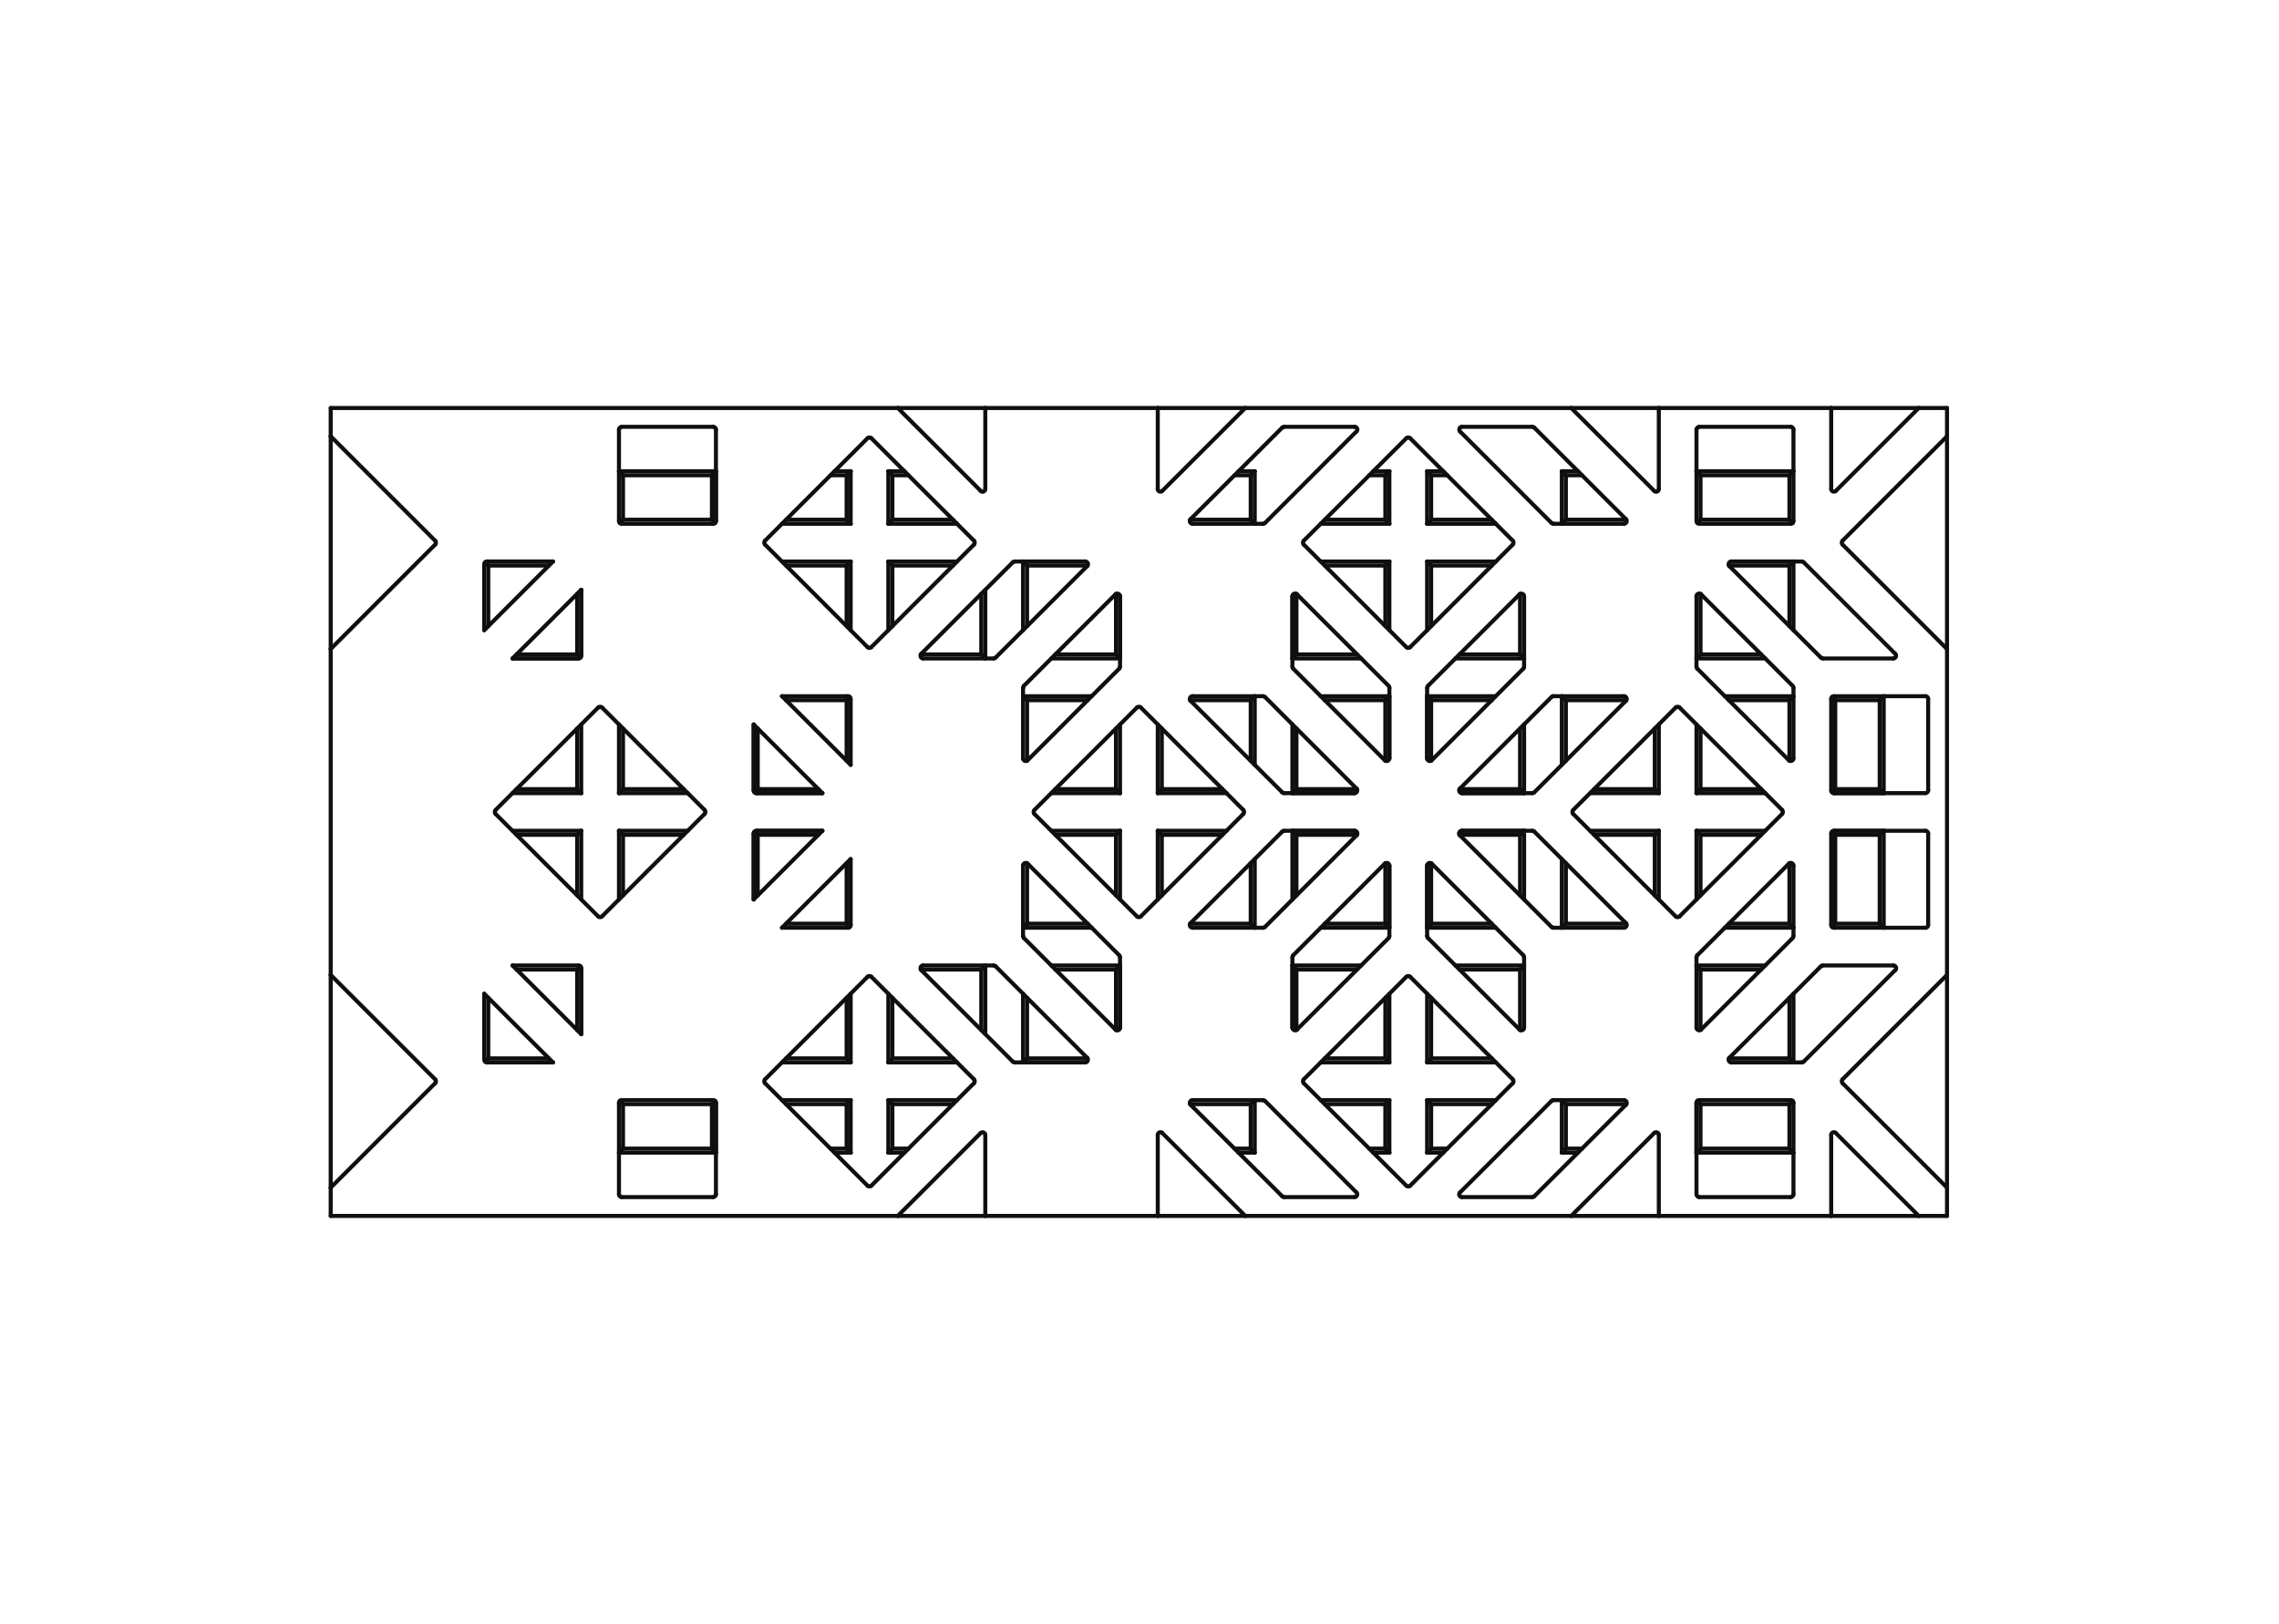 <?xml version="1.0" encoding="UTF-8"?>
<svg xmlns="http://www.w3.org/2000/svg" version="1.1" viewBox="0 0 282 201">
  <defs>
    <style>
      .cls-1 {
        fill: none;
        stroke: #0f0f0f;
        stroke-linecap: round;
        stroke-linejoin: round;
        stroke-width: .5px;
      }
    </style>
  </defs>
  <g>
    <g id="Layer_1">
      <g>
        <path class="cls-1" d="M213.99,70.07c-.21-.21-.06-.57.24-.57"></path>
        <line class="cls-1" x1="130.59" y1="120" x2="138.09" y2="120"></line>
        <line class="cls-1" x1="188.59" y1="118.47" x2="188.59" y2="127.2"></line>
        <line class="cls-1" x1="225.32" y1="81.4" x2="213.99" y2="70.07"></line>
        <line class="cls-1" x1="40.92" y1="50.5" x2="40.92" y2="54"></line>
        <line class="cls-1" x1="104.76" y1="106.83" x2="104.76" y2="114.33"></line>
        <line class="cls-1" x1="217.92" y1="81" x2="210.42" y2="81"></line>
        <line class="cls-1" x1="84.59" y1="97.67" x2="77.09" y2="97.67"></line>
        <line class="cls-1" x1="40.92" y1="147" x2="40.92" y2="150.5"></line>
        <line class="cls-1" x1="71.42" y1="90.17" x2="71.42" y2="97.67"></line>
        <line class="cls-1" x1="213.42" y1="86.17" x2="221.92" y2="86.17"></line>
        <line class="cls-1" x1="143.82" y1="140.24" x2="154.09" y2="150.5"></line>
        <line class="cls-1" x1="168.42" y1="81.5" x2="159.92" y2="81.5"></line>
        <line class="cls-1" x1="68.42" y1="131.5" x2="60.24" y2="131.5"></line>
        <line class="cls-1" x1="227.16" y1="140.24" x2="237.42" y2="150.5"></line>
        <line class="cls-1" x1="63.42" y1="102.83" x2="71.92" y2="102.83"></line>
        <line class="cls-1" x1="214.21" y1="69.5" x2="221.92" y2="69.5"></line>
        <path class="cls-1" d="M227.99,67.4c-.13-.13-.13-.34,0-.47"></path>
        <line class="cls-1" x1="159.92" y1="111.33" x2="159.92" y2="102.83"></line>
        <line class="cls-1" x1="201.19" y1="136.74" x2="189.85" y2="148.07"></line>
        <line class="cls-1" x1="214.23" y1="69.5" x2="222.95" y2="69.5"></line>
        <line class="cls-1" x1="71.92" y1="73" x2="71.92" y2="81.18"></line>
        <line class="cls-1" x1="159.92" y1="127.21" x2="159.92" y2="119.5"></line>
        <path class="cls-1" d="M238.59,114.5c0,.18-.15.33-.33.33"></path>
        <line class="cls-1" x1="171.92" y1="123" x2="171.92" y2="131.5"></line>
        <line class="cls-1" x1="153.26" y1="58.33" x2="155.26" y2="58.33"></line>
        <path class="cls-1" d="M225.32,119.6c.06-.06.15-.1.24-.1"></path>
        <line class="cls-1" x1="185.09" y1="131.5" x2="176.59" y2="131.5"></line>
        <line class="cls-1" x1="180.88" y1="102.83" x2="188.59" y2="102.83"></line>
        <line class="cls-1" x1="180.89" y1="102.83" x2="189.62" y2="102.83"></line>
        <line class="cls-1" x1="96.76" y1="136.17" x2="105.26" y2="136.17"></line>
        <line class="cls-1" x1="195.26" y1="142.67" x2="193.26" y2="142.67"></line>
        <path class="cls-1" d="M158.89,148.17c-.09,0-.17-.04-.24-.1"></path>
        <line class="cls-1" x1="188.59" y1="89.67" x2="188.59" y2="98.17"></line>
        <line class="cls-1" x1="93.57" y1="102.83" x2="101.76" y2="102.83"></line>
        <path class="cls-1" d="M125.56,131.5c-.09,0-.17-.04-.24-.1"></path>
        <line class="cls-1" x1="176.59" y1="78" x2="176.59" y2="69.5"></line>
        <line class="cls-1" x1="101.76" y1="98.17" x2="93.57" y2="98.17"></line>
        <line class="cls-1" x1="88.26" y1="64.83" x2="76.92" y2="64.83"></line>
        <line class="cls-1" x1="193.26" y1="94.67" x2="193.26" y2="86.17"></line>
        <line class="cls-1" x1="205.26" y1="89.67" x2="205.26" y2="98.17"></line>
        <line class="cls-1" x1="76.92" y1="136.17" x2="88.26" y2="136.17"></line>
        <line class="cls-1" x1="196.76" y1="102.83" x2="205.26" y2="102.83"></line>
        <line class="cls-1" x1="109.92" y1="78" x2="109.92" y2="69.5"></line>
        <line class="cls-1" x1="105.26" y1="86.5" x2="105.26" y2="94.67"></line>
        <line class="cls-1" x1="134.3" y1="131.5" x2="126.59" y2="131.5"></line>
        <line class="cls-1" x1="135.09" y1="114.83" x2="126.59" y2="114.83"></line>
        <line class="cls-1" x1="210.42" y1="97.67" x2="210.42" y2="90.17"></line>
        <line class="cls-1" x1="210.42" y1="142.17" x2="210.42" y2="136.67"></line>
        <line class="cls-1" x1="158.89" y1="52.83" x2="167.62" y2="52.83"></line>
        <line class="cls-1" x1="138.59" y1="89.67" x2="138.59" y2="98.17"></line>
        <path class="cls-1" d="M167.62,52.83c.3,0,.45.36.24.57"></path>
        <path class="cls-1" d="M160.02,82.76c-.06-.06-.1-.15-.1-.24"></path>
        <line class="cls-1" x1="151.76" y1="98.17" x2="143.26" y2="98.17"></line>
        <line class="cls-1" x1="76.59" y1="64.5" x2="76.59" y2="53.17"></line>
        <line class="cls-1" x1="169.92" y1="58.33" x2="171.92" y2="58.33"></line>
        <path class="cls-1" d="M156.28,86.17c.09,0,.17.04.24.1"></path>
        <line class="cls-1" x1="130.09" y1="102.83" x2="138.59" y2="102.83"></line>
        <line class="cls-1" x1="177.09" y1="64.33" x2="177.09" y2="58.83"></line>
        <line class="cls-1" x1="130.09" y1="119.5" x2="138.59" y2="119.5"></line>
        <line class="cls-1" x1="71.92" y1="73" x2="71.92" y2="81.17"></line>
        <line class="cls-1" x1="121.92" y1="73" x2="121.92" y2="81.5"></line>
        <line class="cls-1" x1="118.42" y1="131.5" x2="109.92" y2="131.5"></line>
        <line class="cls-1" x1="88.59" y1="53.17" x2="88.59" y2="64.5"></line>
        <line class="cls-1" x1="103.26" y1="58.33" x2="105.26" y2="58.33"></line>
        <line class="cls-1" x1="96.76" y1="69.5" x2="105.26" y2="69.5"></line>
        <path class="cls-1" d="M107.35,120.9c.13-.13.34-.13.47,0"></path>
        <line class="cls-1" x1="93.26" y1="97.85" x2="93.26" y2="89.67"></line>
        <line class="cls-1" x1="93.26" y1="111.33" x2="93.26" y2="103.15"></line>
        <path class="cls-1" d="M126.69,116.1c-.06-.06-.1-.15-.1-.24"></path>
        <line class="cls-1" x1="105.26" y1="123" x2="105.26" y2="131.5"></line>
        <line class="cls-1" x1="176.59" y1="93.88" x2="176.59" y2="86.17"></line>
        <path class="cls-1" d="M180.89,148.17c-.3,0-.45-.36-.24-.57"></path>
        <line class="cls-1" x1="226.91" y1="102.83" x2="233.09" y2="102.83"></line>
        <line class="cls-1" x1="185.09" y1="114.83" x2="176.59" y2="114.83"></line>
        <line class="cls-1" x1="221.59" y1="148.17" x2="210.26" y2="148.17"></line>
        <line class="cls-1" x1="85.09" y1="98.17" x2="76.59" y2="98.17"></line>
        <line class="cls-1" x1="76.59" y1="111.33" x2="76.59" y2="102.83"></line>
        <line class="cls-1" x1="238.59" y1="103.17" x2="238.59" y2="114.5"></line>
        <line class="cls-1" x1="226.59" y1="114.5" x2="226.59" y2="103.17"></line>
        <line class="cls-1" x1="188.59" y1="73.8" x2="188.59" y2="82.53"></line>
        <line class="cls-1" x1="158.66" y1="148.07" x2="147.32" y2="136.74"></line>
        <line class="cls-1" x1="218.42" y1="81.5" x2="209.92" y2="81.5"></line>
        <path class="cls-1" d="M188.02,73.57c.21-.21.57-.06.57.24"></path>
        <line class="cls-1" x1="71.92" y1="89.67" x2="71.92" y2="98.17"></line>
        <line class="cls-1" x1="178.59" y1="142.67" x2="176.59" y2="142.67"></line>
        <path class="cls-1" d="M227.99,134.07c-.13-.13-.13-.34,0-.47"></path>
        <line class="cls-1" x1="163.42" y1="69.5" x2="171.92" y2="69.5"></line>
        <line class="cls-1" x1="71.92" y1="119.82" x2="71.92" y2="128"></line>
        <line class="cls-1" x1="205.26" y1="140.47" x2="205.26" y2="150.5"></line>
        <line class="cls-1" x1="218.42" y1="98.17" x2="209.92" y2="98.17"></line>
        <path class="cls-1" d="M143.26,140.47c0-.3.36-.45.57-.24"></path>
        <line class="cls-1" x1="167.63" y1="98.17" x2="159.92" y2="98.17"></line>
        <line class="cls-1" x1="121.92" y1="140.47" x2="121.92" y2="150.5"></line>
        <line class="cls-1" x1="143.26" y1="111.33" x2="143.26" y2="102.83"></line>
        <line class="cls-1" x1="71.42" y1="73.5" x2="71.42" y2="81"></line>
        <line class="cls-1" x1="40.92" y1="80.33" x2="40.92" y2="120.67"></line>
        <line class="cls-1" x1="104.76" y1="123.5" x2="104.76" y2="131"></line>
        <line class="cls-1" x1="101.26" y1="97.67" x2="93.76" y2="97.67"></line>
        <line class="cls-1" x1="97.26" y1="70" x2="104.76" y2="70"></line>
        <line class="cls-1" x1="113.94" y1="120" x2="121.42" y2="120"></line>
        <line class="cls-1" x1="154.09" y1="50.5" x2="143.82" y2="60.76"></line>
        <line class="cls-1" x1="138.09" y1="73.51" x2="138.09" y2="81"></line>
        <line class="cls-1" x1="154.76" y1="106.83" x2="154.76" y2="114.33"></line>
        <line class="cls-1" x1="221.92" y1="123" x2="221.92" y2="131.5"></line>
        <line class="cls-1" x1="227.09" y1="114.33" x2="227.09" y2="103.33"></line>
        <path class="cls-1" d="M156.52,114.74c-.06.06-.15.1-.24.1"></path>
        <line class="cls-1" x1="111.92" y1="142.67" x2="109.92" y2="142.67"></line>
        <line class="cls-1" x1="138.59" y1="73.79" x2="138.59" y2="81.5"></line>
        <path class="cls-1" d="M189.85,98.07c-.06.06-.15.1-.24.1"></path>
        <line class="cls-1" x1="138.49" y1="82.76" x2="127.16" y2="94.1"></line>
        <line class="cls-1" x1="221.42" y1="114.33" x2="213.92" y2="114.33"></line>
        <line class="cls-1" x1="176.59" y1="115.86" x2="176.59" y2="107.14"></line>
        <line class="cls-1" x1="207.35" y1="113.43" x2="194.66" y2="100.74"></line>
        <path class="cls-1" d="M221.35,106.9c.21-.21.57-.06.57.24"></path>
        <line class="cls-1" x1="180.89" y1="52.83" x2="189.62" y2="52.83"></line>
        <line class="cls-1" x1="101.76" y1="102.83" x2="93.26" y2="111.33"></line>
        <line class="cls-1" x1="126.59" y1="78" x2="126.59" y2="69.5"></line>
        <line class="cls-1" x1="60.42" y1="131" x2="60.42" y2="123.5"></line>
        <path class="cls-1" d="M180.66,53.4c-.21-.21-.06-.57.24-.57"></path>
        <line class="cls-1" x1="96.76" y1="114.83" x2="105.26" y2="106.33"></line>
        <line class="cls-1" x1="210.02" y1="118.24" x2="221.35" y2="106.9"></line>
        <path class="cls-1" d="M210.02,82.76c-.06-.06-.1-.15-.1-.24"></path>
        <line class="cls-1" x1="107.82" y1="120.9" x2="120.52" y2="133.6"></line>
        <line class="cls-1" x1="94.66" y1="133.6" x2="107.35" y2="120.9"></line>
        <line class="cls-1" x1="188.09" y1="120" x2="188.09" y2="127.49"></line>
        <line class="cls-1" x1="221.59" y1="64.83" x2="210.26" y2="64.83"></line>
        <line class="cls-1" x1="87.19" y1="100.74" x2="74.49" y2="113.43"></line>
        <path class="cls-1" d="M210.49,127.43c-.21.21-.57.06-.57-.24"></path>
        <path class="cls-1" d="M174.49,146.76c-.13.13-.34.13-.47,0"></path>
        <line class="cls-1" x1="107.35" y1="146.76" x2="94.66" y2="134.07"></line>
        <line class="cls-1" x1="120.52" y1="134.07" x2="107.82" y2="146.76"></line>
        <line class="cls-1" x1="71.42" y1="120" x2="71.42" y2="127.5"></line>
        <path class="cls-1" d="M153.85,100.26c.13.13.13.34,0,.47"></path>
        <line class="cls-1" x1="221.83" y1="116.1" x2="210.49" y2="127.43"></line>
        <path class="cls-1" d="M134.52,130.93c.21.21.06.57-.24.57"></path>
        <path class="cls-1" d="M61.32,100.74c-.13-.13-.13-.34,0-.47"></path>
        <line class="cls-1" x1="123.19" y1="119.6" x2="134.52" y2="130.93"></line>
        <line class="cls-1" x1="161.32" y1="66.93" x2="174.02" y2="54.24"></line>
        <path class="cls-1" d="M221.92,64.5c0,.18-.15.33-.33.33"></path>
        <line class="cls-1" x1="88.59" y1="142.67" x2="76.59" y2="142.67"></line>
        <path class="cls-1" d="M194.66,100.74c-.13-.13-.13-.34,0-.47"></path>
        <line class="cls-1" x1="74.49" y1="87.57" x2="87.19" y2="100.26"></line>
        <path class="cls-1" d="M201.19,64.26c.21.21.06.57-.24.57"></path>
        <path class="cls-1" d="M107.35,54.24c.13-.13.34-.13.47,0"></path>
        <line class="cls-1" x1="114.23" y1="119.5" x2="122.95" y2="119.5"></line>
        <path class="cls-1" d="M113.99,120.07c-.21-.21-.06-.57.24-.57"></path>
        <line class="cls-1" x1="105.26" y1="131.5" x2="96.76" y2="131.5"></line>
        <path class="cls-1" d="M187.19,66.93c.13.13.13.34,0,.47"></path>
        <line class="cls-1" x1="189.85" y1="52.93" x2="201.19" y2="64.26"></line>
        <line class="cls-1" x1="125.32" y1="131.4" x2="113.99" y2="120.07"></line>
        <line class="cls-1" x1="138.59" y1="73.8" x2="138.59" y2="82.53"></line>
        <line class="cls-1" x1="127.16" y1="106.9" x2="138.49" y2="118.24"></line>
        <line class="cls-1" x1="61.32" y1="100.26" x2="74.02" y2="87.57"></line>
        <line class="cls-1" x1="176.59" y1="64.83" x2="176.59" y2="58.33"></line>
        <line class="cls-1" x1="193.26" y1="114.83" x2="193.26" y2="106.33"></line>
        <line class="cls-1" x1="40.92" y1="54" x2="40.92" y2="80.33"></line>
        <path class="cls-1" d="M177.16,94.1c-.21.21-.57.06-.57-.24"></path>
        <line class="cls-1" x1="226.59" y1="150.5" x2="237.42" y2="150.5"></line>
        <line class="cls-1" x1="240.92" y1="80.33" x2="240.92" y2="54"></line>
        <path class="cls-1" d="M126.59,107.14c0-.3.36-.45.57-.24"></path>
        <line class="cls-1" x1="111.09" y1="150.5" x2="121.92" y2="150.5"></line>
        <line class="cls-1" x1="40.92" y1="120.67" x2="40.92" y2="147"></line>
        <path class="cls-1" d="M126.59,85.14c0-.09.04-.17.1-.24"></path>
        <path class="cls-1" d="M138.59,82.53c0,.09-.04.17-.1.24"></path>
        <line class="cls-1" x1="205.26" y1="98.17" x2="196.76" y2="98.17"></line>
        <path class="cls-1" d="M174.02,54.24c.13-.13.34-.13.47,0"></path>
        <path class="cls-1" d="M161.32,67.4c-.13-.13-.13-.34,0-.47"></path>
        <path class="cls-1" d="M174.49,80.1c-.13.13-.34.13-.47,0"></path>
        <line class="cls-1" x1="104.76" y1="64.33" x2="105.26" y2="64.83"></line>
        <path class="cls-1" d="M94.66,67.4c-.13-.13-.13-.34,0-.47"></path>
        <path class="cls-1" d="M107.82,80.1c-.13.13-.34.13-.47,0"></path>
        <path class="cls-1" d="M120.52,66.93c.13.13.13.34,0,.47"></path>
        <line class="cls-1" x1="76.59" y1="58.33" x2="88.59" y2="58.33"></line>
        <path class="cls-1" d="M207.82,113.43c-.13.13-.34.13-.47,0"></path>
        <path class="cls-1" d="M220.52,100.26c.13.13.13.34,0,.47"></path>
        <path class="cls-1" d="M207.35,87.57c.13-.13.34-.13.47,0"></path>
        <path class="cls-1" d="M74.49,113.43c-.13.13-.34.13-.47,0"></path>
        <path class="cls-1" d="M87.19,100.26c.13.13.13.34,0,.47"></path>
        <path class="cls-1" d="M74.02,87.57c.13-.13.34-.13.47,0"></path>
        <line class="cls-1" x1="71.92" y1="102.83" x2="71.92" y2="111.33"></line>
        <path class="cls-1" d="M171.92,115.86c0,.09-.04.17-.1.24"></path>
        <line class="cls-1" x1="171.92" y1="107.14" x2="171.92" y2="115.86"></line>
        <path class="cls-1" d="M159.92,118.47c0-.09.04-.17.1-.24"></path>
        <line class="cls-1" x1="171.42" y1="106.85" x2="171.42" y2="114.33"></line>
        <path class="cls-1" d="M140.69,87.57c.13-.13.34-.13.47,0"></path>
        <path class="cls-1" d="M127.99,100.74c-.13-.13-.13-.34,0-.47"></path>
        <path class="cls-1" d="M141.16,113.43c-.13.13-.34.13-.47,0"></path>
        <line class="cls-1" x1="138.09" y1="120" x2="138.09" y2="127.49"></line>
        <path class="cls-1" d="M187.19,133.6c.13.13.13.34,0,.47"></path>
        <path class="cls-1" d="M174.02,120.9c.13-.13.34-.13.47,0"></path>
        <path class="cls-1" d="M161.32,134.07c-.13-.13-.13-.34,0-.47"></path>
        <line class="cls-1" x1="188.09" y1="103.33" x2="188.09" y2="110.83"></line>
        <path class="cls-1" d="M221.59,52.83c.18,0,.33.15.33.33"></path>
        <line class="cls-1" x1="210.26" y1="52.83" x2="221.59" y2="52.83"></line>
        <path class="cls-1" d="M209.92,53.17c0-.18.15-.33.33-.33"></path>
        <line class="cls-1" x1="221.42" y1="58.83" x2="221.42" y2="64.33"></line>
        <path class="cls-1" d="M221.83,84.9c.06.06.1.15.1.24"></path>
        <path class="cls-1" d="M209.92,118.47c0-.09.04-.17.1-.24"></path>
        <path class="cls-1" d="M221.92,115.86c0,.09-.04.17-.1.24"></path>
        <line class="cls-1" x1="191.99" y1="64.74" x2="180.66" y2="53.4"></line>
        <path class="cls-1" d="M192.23,64.83c-.09,0-.17-.04-.24-.1"></path>
        <path class="cls-1" d="M189.62,52.83c.09,0,.17.04.24.1"></path>
        <line class="cls-1" x1="121.42" y1="81" x2="113.94" y2="81"></line>
        <path class="cls-1" d="M188.59,82.53c0,.09-.04.17-.1.24"></path>
        <path class="cls-1" d="M176.59,85.14c0-.09.04-.17.1-.24"></path>
        <line class="cls-1" x1="176.59" y1="93.86" x2="176.59" y2="85.14"></line>
        <path class="cls-1" d="M176.69,116.1c-.06-.06-.1-.15-.1-.24"></path>
        <path class="cls-1" d="M188.49,118.24c.06.06.1.15.1.24"></path>
        <line class="cls-1" x1="189.62" y1="98.17" x2="180.89" y2="98.17"></line>
        <line class="cls-1" x1="193.76" y1="64.33" x2="193.76" y2="58.83"></line>
        <path class="cls-1" d="M191.99,86.26c.06-.06.15-.1.24-.1"></path>
        <line class="cls-1" x1="158.89" y1="102.83" x2="167.62" y2="102.83"></line>
        <path class="cls-1" d="M158.66,102.93c.06-.06.15-.1.24-.1"></path>
        <line class="cls-1" x1="171.92" y1="85.14" x2="171.92" y2="93.86"></line>
        <path class="cls-1" d="M171.83,84.9c.06.06.1.15.1.24"></path>
        <line class="cls-1" x1="159.92" y1="82.53" x2="159.92" y2="73.8"></line>
        <line class="cls-1" x1="154.76" y1="114.33" x2="147.27" y2="114.33"></line>
        <path class="cls-1" d="M156.52,64.74c-.06.06-.15.1-.24.1"></path>
        <line class="cls-1" x1="167.85" y1="53.4" x2="156.52" y2="64.74"></line>
        <line class="cls-1" x1="160.42" y1="97.67" x2="160.42" y2="90.17"></line>
        <path class="cls-1" d="M158.66,52.93c.06-.06.15-.1.24-.1"></path>
        <path class="cls-1" d="M158.89,98.17c-.09,0-.17-.04-.24-.1"></path>
        <line class="cls-1" x1="167.62" y1="98.17" x2="158.89" y2="98.17"></line>
        <line class="cls-1" x1="221.42" y1="64.33" x2="210.42" y2="64.33"></line>
        <path class="cls-1" d="M123.19,81.4c-.06.06-.15.1-.24.1"></path>
        <line class="cls-1" x1="125.56" y1="69.5" x2="134.29" y2="69.5"></line>
        <path class="cls-1" d="M125.32,69.6c.06-.06.15-.1.24-.1"></path>
        <line class="cls-1" x1="101.76" y1="98.17" x2="93.59" y2="98.17"></line>
        <line class="cls-1" x1="93.26" y1="97.83" x2="93.26" y2="89.67"></line>
        <line class="cls-1" x1="60.26" y1="69.5" x2="68.42" y2="69.5"></line>
        <line class="cls-1" x1="71.59" y1="81.5" x2="63.42" y2="81.5"></line>
        <line class="cls-1" x1="71.92" y1="119.83" x2="71.92" y2="128"></line>
        <line class="cls-1" x1="88.59" y1="136.5" x2="88.59" y2="147.83"></line>
        <path class="cls-1" d="M76.92,148.17c-.18,0-.33-.15-.33-.33"></path>
        <line class="cls-1" x1="88.26" y1="148.17" x2="76.92" y2="148.17"></line>
        <path class="cls-1" d="M88.59,147.83c0,.18-.15.33-.33.33"></path>
        <path class="cls-1" d="M88.26,52.83c.18,0,.33.15.33.33"></path>
        <line class="cls-1" x1="76.92" y1="52.83" x2="88.26" y2="52.83"></line>
        <path class="cls-1" d="M76.59,53.17c0-.18.15-.33.33-.33"></path>
        <line class="cls-1" x1="93.26" y1="111.33" x2="93.26" y2="103.17"></line>
        <line class="cls-1" x1="93.59" y1="102.83" x2="101.76" y2="102.83"></line>
        <path class="cls-1" d="M120.52,133.6c.13.13.13.34,0,.47"></path>
        <path class="cls-1" d="M94.66,134.07c-.13-.13-.13-.34,0-.47"></path>
        <path class="cls-1" d="M107.82,146.76c-.13.13-.34.13-.47,0"></path>
        <path class="cls-1" d="M122.95,119.5c.09,0,.17.04.24.1"></path>
        <line class="cls-1" x1="134.29" y1="131.5" x2="125.56" y2="131.5"></line>
        <line class="cls-1" x1="138.59" y1="118.47" x2="138.59" y2="127.2"></line>
        <path class="cls-1" d="M138.49,118.24c.06.06.1.15.1.24"></path>
        <path class="cls-1" d="M167.85,147.6c.21.21.06.57-.24.57"></path>
        <line class="cls-1" x1="156.52" y1="136.26" x2="167.85" y2="147.6"></line>
        <path class="cls-1" d="M156.28,136.17c.09,0,.17.04.24.1"></path>
        <line class="cls-1" x1="167.62" y1="148.17" x2="158.89" y2="148.17"></line>
        <path class="cls-1" d="M191.99,136.26c.06-.06.15-.1.24-.1"></path>
        <line class="cls-1" x1="180.66" y1="147.6" x2="191.99" y2="136.26"></line>
        <line class="cls-1" x1="189.62" y1="148.17" x2="180.89" y2="148.17"></line>
        <path class="cls-1" d="M189.85,148.07c-.06.06-.15.1-.24.1"></path>
        <path class="cls-1" d="M189.62,102.83c.09,0,.17.04.24.1"></path>
        <path class="cls-1" d="M192.23,114.83c-.09,0-.17-.04-.24-.1"></path>
        <line class="cls-1" x1="210.26" y1="136.17" x2="221.59" y2="136.17"></line>
        <path class="cls-1" d="M210.26,148.17c-.18,0-.33-.15-.33-.33"></path>
        <path class="cls-1" d="M221.92,147.83c0,.18-.15.33-.33.33"></path>
        <path class="cls-1" d="M234.29,119.5c.3,0,.45.36.24.57"></path>
        <line class="cls-1" x1="225.56" y1="119.5" x2="234.29" y2="119.5"></line>
        <line class="cls-1" x1="222.95" y1="131.5" x2="214.23" y2="131.5"></line>
        <path class="cls-1" d="M223.19,131.4c-.06.06-.15.1-.24.1"></path>
        <line class="cls-1" x1="234.52" y1="120.07" x2="223.19" y2="131.4"></line>
        <path class="cls-1" d="M238.26,102.83c.18,0,.33.15.33.33"></path>
        <line class="cls-1" x1="226.92" y1="102.83" x2="238.26" y2="102.83"></line>
        <path class="cls-1" d="M238.26,86.17c.18,0,.33.15.33.33"></path>
        <line class="cls-1" x1="226.59" y1="97.83" x2="226.59" y2="86.5"></line>
        <line class="cls-1" x1="238.26" y1="98.17" x2="226.92" y2="98.17"></line>
        <line class="cls-1" x1="238.59" y1="86.5" x2="238.59" y2="97.83"></line>
        <line class="cls-1" x1="223.19" y1="69.6" x2="234.52" y2="80.93"></line>
        <path class="cls-1" d="M222.95,69.5c.09,0,.17.04.24.1"></path>
        <path class="cls-1" d="M225.56,81.5c-.09,0-.17-.04-.24-.1"></path>
        <line class="cls-1" x1="60.24" y1="69.5" x2="68.42" y2="69.5"></line>
        <line class="cls-1" x1="240.92" y1="50.5" x2="237.42" y2="50.5"></line>
        <line class="cls-1" x1="240.92" y1="54" x2="240.92" y2="50.5"></line>
        <line class="cls-1" x1="227.99" y1="66.93" x2="240.92" y2="54"></line>
        <line class="cls-1" x1="192.23" y1="136.17" x2="200.95" y2="136.17"></line>
        <line class="cls-1" x1="240.92" y1="80.33" x2="227.99" y2="67.4"></line>
        <line class="cls-1" x1="240.92" y1="120.67" x2="240.92" y2="80.33"></line>
        <line class="cls-1" x1="227.99" y1="133.6" x2="240.92" y2="120.67"></line>
        <line class="cls-1" x1="240.92" y1="147" x2="227.99" y2="134.07"></line>
        <line class="cls-1" x1="240.92" y1="150.5" x2="240.92" y2="147"></line>
        <line class="cls-1" x1="237.42" y1="150.5" x2="240.92" y2="150.5"></line>
        <path class="cls-1" d="M226.59,140.47c0-.3.36-.45.57-.24"></path>
        <line class="cls-1" x1="226.59" y1="150.5" x2="226.59" y2="140.47"></line>
        <line class="cls-1" x1="205.26" y1="150.5" x2="226.59" y2="150.5"></line>
        <path class="cls-1" d="M204.69,140.24c.21-.21.57-.06.57.24"></path>
        <line class="cls-1" x1="194.42" y1="150.5" x2="204.69" y2="140.24"></line>
        <line class="cls-1" x1="154.09" y1="150.5" x2="194.42" y2="150.5"></line>
        <line class="cls-1" x1="126.59" y1="115.86" x2="126.59" y2="107.14"></line>
        <line class="cls-1" x1="143.26" y1="150.5" x2="143.26" y2="140.47"></line>
        <line class="cls-1" x1="121.92" y1="150.5" x2="143.26" y2="150.5"></line>
        <path class="cls-1" d="M121.35,140.24c.21-.21.57-.06.57.24"></path>
        <line class="cls-1" x1="111.09" y1="150.5" x2="121.35" y2="140.24"></line>
        <line class="cls-1" x1="40.92" y1="150.5" x2="111.09" y2="150.5"></line>
        <line class="cls-1" x1="53.85" y1="134.07" x2="40.92" y2="147"></line>
        <path class="cls-1" d="M53.85,133.6c.13.13.13.34,0,.47"></path>
        <line class="cls-1" x1="40.92" y1="120.67" x2="53.85" y2="133.6"></line>
        <line class="cls-1" x1="53.85" y1="67.4" x2="40.92" y2="80.33"></line>
        <path class="cls-1" d="M53.85,66.93c.13.13.13.34,0,.47"></path>
        <line class="cls-1" x1="40.92" y1="54" x2="53.85" y2="66.93"></line>
        <line class="cls-1" x1="111.09" y1="50.5" x2="40.92" y2="50.5"></line>
        <line class="cls-1" x1="121.35" y1="60.76" x2="111.09" y2="50.5"></line>
        <path class="cls-1" d="M121.92,60.53c0,.3-.36.45-.57.24"></path>
        <line class="cls-1" x1="121.92" y1="50.5" x2="121.92" y2="60.53"></line>
        <line class="cls-1" x1="143.26" y1="50.5" x2="121.92" y2="50.5"></line>
        <line class="cls-1" x1="143.26" y1="60.53" x2="143.26" y2="50.5"></line>
        <path class="cls-1" d="M143.82,60.76c-.21.21-.57.06-.57-.24"></path>
        <line class="cls-1" x1="194.42" y1="50.5" x2="154.09" y2="50.5"></line>
        <line class="cls-1" x1="204.69" y1="60.76" x2="194.42" y2="50.5"></line>
        <path class="cls-1" d="M205.26,60.53c0,.3-.36.45-.57.24"></path>
        <line class="cls-1" x1="205.26" y1="50.5" x2="205.26" y2="60.53"></line>
        <line class="cls-1" x1="226.59" y1="50.5" x2="205.26" y2="50.5"></line>
        <line class="cls-1" x1="226.59" y1="60.53" x2="226.59" y2="50.5"></line>
        <line class="cls-1" x1="147.56" y1="136.17" x2="156.28" y2="136.17"></line>
        <line class="cls-1" x1="143.26" y1="150.5" x2="154.09" y2="150.5"></line>
        <line class="cls-1" x1="194.42" y1="150.5" x2="205.26" y2="150.5"></line>
        <line class="cls-1" x1="188.49" y1="82.76" x2="177.16" y2="94.1"></line>
        <line class="cls-1" x1="138.59" y1="81.5" x2="130.09" y2="81.5"></line>
        <line class="cls-1" x1="126.69" y1="84.9" x2="138.02" y2="73.57"></line>
        <line class="cls-1" x1="138.02" y1="127.43" x2="126.69" y2="116.1"></line>
        <line class="cls-1" x1="94.66" y1="66.93" x2="107.35" y2="54.24"></line>
        <line class="cls-1" x1="161.32" y1="133.6" x2="174.02" y2="120.9"></line>
        <path class="cls-1" d="M138.59,127.2c0,.3-.36.45-.57.24"></path>
        <line class="cls-1" x1="158.66" y1="98.07" x2="147.32" y2="86.74"></line>
        <line class="cls-1" x1="193.76" y1="64.33" x2="193.26" y2="64.83"></line>
        <line class="cls-1" x1="221.92" y1="136.5" x2="221.92" y2="147.83"></line>
        <path class="cls-1" d="M221.59,136.17c.18,0,.33.15.33.33"></path>
        <path class="cls-1" d="M167.85,97.6c.21.21.06.57-.24.57"></path>
        <path class="cls-1" d="M209.92,136.5c0-.18.15-.33.33-.33"></path>
        <line class="cls-1" x1="177.09" y1="142.17" x2="176.59" y2="142.67"></line>
        <line class="cls-1" x1="209.92" y1="147.83" x2="209.92" y2="136.5"></line>
        <line class="cls-1" x1="174.02" y1="80.1" x2="161.32" y2="67.4"></line>
        <line class="cls-1" x1="174.02" y1="146.76" x2="161.32" y2="134.07"></line>
        <line class="cls-1" x1="156.52" y1="86.26" x2="167.85" y2="97.6"></line>
        <path class="cls-1" d="M147.32,136.74c-.21-.21-.06-.57.24-.57"></path>
        <path class="cls-1" d="M226.59,103.17c0-.18.15-.33.33-.33"></path>
        <line class="cls-1" x1="171.42" y1="142.17" x2="169.42" y2="142.17"></line>
        <path class="cls-1" d="M226.92,114.83c-.18,0-.33-.15-.33-.33"></path>
        <line class="cls-1" x1="180.09" y1="119.5" x2="188.59" y2="119.5"></line>
        <line class="cls-1" x1="113.99" y1="80.93" x2="125.32" y2="69.6"></line>
        <path class="cls-1" d="M226.59,86.5c0-.18.15-.33.33-.33"></path>
        <line class="cls-1" x1="74.02" y1="113.43" x2="61.32" y2="100.74"></line>
        <path class="cls-1" d="M226.92,98.17c-.18,0-.33-.15-.33-.33"></path>
        <line class="cls-1" x1="109.92" y1="136.17" x2="118.42" y2="136.17"></line>
        <line class="cls-1" x1="220.52" y1="100.74" x2="207.82" y2="113.43"></line>
        <line class="cls-1" x1="221.92" y1="53.17" x2="221.92" y2="64.5"></line>
        <path class="cls-1" d="M114.23,81.5c-.3,0-.45-.36-.24-.57"></path>
        <path class="cls-1" d="M200.95,136.17c.3,0,.45.36.24.57"></path>
        <line class="cls-1" x1="71.59" y1="81.5" x2="63.42" y2="81.5"></line>
        <line class="cls-1" x1="233.09" y1="114.83" x2="232.59" y2="114.33"></line>
        <line class="cls-1" x1="163.42" y1="86.17" x2="171.92" y2="86.17"></line>
        <line class="cls-1" x1="122.95" y1="81.5" x2="114.23" y2="81.5"></line>
        <path class="cls-1" d="M180.74,102.87s-.04.02-.06.04c-.05.04-.08.09-.1.14-.04.09-.03.19,0,.28"></path>
        <line class="cls-1" x1="159.92" y1="127.2" x2="159.92" y2="118.47"></line>
        <line class="cls-1" x1="71.83" y1="119.6" x2="71.42" y2="120"></line>
        <line class="cls-1" x1="221.42" y1="70" x2="221.92" y2="69.5"></line>
        <line class="cls-1" x1="127.09" y1="114.33" x2="126.59" y2="114.83"></line>
        <line class="cls-1" x1="221.92" y1="86.17" x2="221.42" y2="86.67"></line>
        <line class="cls-1" x1="221.35" y1="94.1" x2="210.02" y2="82.76"></line>
        <line class="cls-1" x1="176.69" y1="84.9" x2="188.02" y2="73.57"></line>
        <line class="cls-1" x1="209.92" y1="98.17" x2="210.42" y2="97.67"></line>
        <line class="cls-1" x1="93.76" y1="110.83" x2="93.76" y2="103.33"></line>
        <line class="cls-1" x1="134.52" y1="70.07" x2="123.19" y2="81.4"></line>
        <line class="cls-1" x1="210.42" y1="120" x2="209.92" y2="119.5"></line>
        <line class="cls-1" x1="221.92" y1="131.5" x2="221.42" y2="131"></line>
        <line class="cls-1" x1="76.69" y1="136.26" x2="77.09" y2="136.67"></line>
        <path class="cls-1" d="M201.19,114.26c.21.21.06.57-.24.57"></path>
        <line class="cls-1" x1="121.42" y1="73.5" x2="121.42" y2="81"></line>
        <line class="cls-1" x1="209.92" y1="102.83" x2="210.42" y2="103.33"></line>
        <line class="cls-1" x1="63.92" y1="103.33" x2="71.42" y2="103.33"></line>
        <line class="cls-1" x1="210.42" y1="81" x2="209.92" y2="81.5"></line>
        <line class="cls-1" x1="209.92" y1="58.33" x2="210.42" y2="58.83"></line>
        <line class="cls-1" x1="210.42" y1="64.33" x2="210.02" y2="64.74"></line>
        <line class="cls-1" x1="221.92" y1="58.33" x2="221.42" y2="58.83"></line>
        <line class="cls-1" x1="221.42" y1="64.33" x2="221.83" y2="64.74"></line>
        <line class="cls-1" x1="227.09" y1="103.33" x2="226.69" y2="102.93"></line>
        <line class="cls-1" x1="233.09" y1="102.83" x2="232.59" y2="103.33"></line>
        <line class="cls-1" x1="227.09" y1="86.67" x2="226.69" y2="86.26"></line>
        <line class="cls-1" x1="233.09" y1="86.17" x2="232.59" y2="86.67"></line>
        <line class="cls-1" x1="232.59" y1="97.67" x2="233.09" y2="98.17"></line>
        <line class="cls-1" x1="110.42" y1="58.83" x2="112.42" y2="58.83"></line>
        <line class="cls-1" x1="110.42" y1="58.83" x2="109.92" y2="58.33"></line>
        <line class="cls-1" x1="110.42" y1="64.33" x2="109.92" y2="64.83"></line>
        <line class="cls-1" x1="110.42" y1="136.67" x2="109.92" y2="136.17"></line>
        <line class="cls-1" x1="109.92" y1="142.67" x2="110.42" y2="142.17"></line>
        <line class="cls-1" x1="154.76" y1="142.17" x2="152.76" y2="142.17"></line>
        <line class="cls-1" x1="154.76" y1="142.17" x2="155.26" y2="142.67"></line>
        <line class="cls-1" x1="155.26" y1="136.17" x2="154.76" y2="136.67"></line>
        <line class="cls-1" x1="154.76" y1="64.33" x2="155.26" y2="64.83"></line>
        <line class="cls-1" x1="155.26" y1="58.33" x2="154.76" y2="58.83"></line>
        <line class="cls-1" x1="171.92" y1="142.67" x2="171.42" y2="142.17"></line>
        <line class="cls-1" x1="171.92" y1="136.17" x2="171.42" y2="136.67"></line>
        <line class="cls-1" x1="171.92" y1="64.83" x2="163.42" y2="64.83"></line>
        <line class="cls-1" x1="171.42" y1="64.33" x2="171.92" y2="64.83"></line>
        <line class="cls-1" x1="171.42" y1="58.83" x2="171.92" y2="58.33"></line>
        <line class="cls-1" x1="176.59" y1="136.17" x2="185.09" y2="136.17"></line>
        <line class="cls-1" x1="177.09" y1="136.67" x2="176.59" y2="136.17"></line>
        <line class="cls-1" x1="88.49" y1="136.26" x2="88.09" y2="136.67"></line>
        <line class="cls-1" x1="177.09" y1="58.83" x2="179.09" y2="58.83"></line>
        <line class="cls-1" x1="177.09" y1="58.83" x2="176.59" y2="58.33"></line>
        <line class="cls-1" x1="177.09" y1="64.33" x2="176.59" y2="64.83"></line>
        <line class="cls-1" x1="193.26" y1="136.17" x2="193.76" y2="136.67"></line>
        <line class="cls-1" x1="193.76" y1="142.17" x2="193.26" y2="142.67"></line>
        <line class="cls-1" x1="193.76" y1="58.83" x2="195.76" y2="58.83"></line>
        <line class="cls-1" x1="193.76" y1="58.83" x2="193.26" y2="58.33"></line>
        <line class="cls-1" x1="193.26" y1="64.83" x2="193.26" y2="58.33"></line>
        <line class="cls-1" x1="209.92" y1="102.83" x2="218.42" y2="102.83"></line>
        <line class="cls-1" x1="143.26" y1="102.83" x2="151.76" y2="102.83"></line>
        <line class="cls-1" x1="221.92" y1="131.5" x2="214.21" y2="131.5"></line>
        <line class="cls-1" x1="155.26" y1="86.17" x2="155.26" y2="94.67"></line>
        <line class="cls-1" x1="143.26" y1="98.17" x2="143.26" y2="89.67"></line>
        <line class="cls-1" x1="209.92" y1="119.5" x2="218.42" y2="119.5"></line>
        <line class="cls-1" x1="109.92" y1="142.67" x2="109.92" y2="136.17"></line>
        <line class="cls-1" x1="221.92" y1="142.67" x2="209.92" y2="142.67"></line>
        <line class="cls-1" x1="126.59" y1="69.5" x2="134.3" y2="69.5"></line>
        <line class="cls-1" x1="209.92" y1="142.67" x2="209.92" y2="136.5"></line>
        <line class="cls-1" x1="138.59" y1="98.17" x2="130.09" y2="98.17"></line>
        <line class="cls-1" x1="126.59" y1="86.17" x2="135.09" y2="86.17"></line>
        <line class="cls-1" x1="138.59" y1="102.83" x2="138.59" y2="111.33"></line>
        <line class="cls-1" x1="138.59" y1="119.5" x2="138.59" y2="127.21"></line>
        <line class="cls-1" x1="126.59" y1="131.5" x2="126.59" y2="123"></line>
        <line class="cls-1" x1="171.92" y1="58.33" x2="171.92" y2="64.83"></line>
        <line class="cls-1" x1="109.92" y1="64.83" x2="109.92" y2="58.33"></line>
        <line class="cls-1" x1="205.26" y1="102.83" x2="205.26" y2="111.33"></line>
        <line class="cls-1" x1="109.92" y1="69.5" x2="118.42" y2="69.5"></line>
        <line class="cls-1" x1="109.92" y1="58.33" x2="111.92" y2="58.33"></line>
        <line class="cls-1" x1="221.42" y1="114.33" x2="221.92" y2="114.83"></line>
        <line class="cls-1" x1="121.92" y1="119.5" x2="121.92" y2="128"></line>
        <line class="cls-1" x1="109.92" y1="131.5" x2="109.92" y2="123"></line>
        <line class="cls-1" x1="233.09" y1="86.17" x2="233.09" y2="98.17"></line>
        <line class="cls-1" x1="233.09" y1="98.17" x2="226.91" y2="98.17"></line>
        <line class="cls-1" x1="105.26" y1="58.33" x2="105.26" y2="64.83"></line>
        <line class="cls-1" x1="105.26" y1="64.83" x2="96.76" y2="64.83"></line>
        <line class="cls-1" x1="105.26" y1="69.5" x2="105.26" y2="78"></line>
        <line class="cls-1" x1="176.59" y1="58.33" x2="178.59" y2="58.33"></line>
        <line class="cls-1" x1="171.92" y1="136.17" x2="171.92" y2="142.67"></line>
        <line class="cls-1" x1="233.09" y1="102.83" x2="233.09" y2="114.83"></line>
        <line class="cls-1" x1="188.59" y1="81.5" x2="180.09" y2="81.5"></line>
        <line class="cls-1" x1="171.92" y1="142.67" x2="169.92" y2="142.67"></line>
        <line class="cls-1" x1="176.59" y1="69.5" x2="185.09" y2="69.5"></line>
        <line class="cls-1" x1="188.59" y1="98.17" x2="180.88" y2="98.17"></line>
        <line class="cls-1" x1="105.26" y1="136.17" x2="105.26" y2="142.67"></line>
        <line class="cls-1" x1="105.26" y1="142.67" x2="103.26" y2="142.67"></line>
        <line class="cls-1" x1="193.26" y1="58.33" x2="195.26" y2="58.33"></line>
        <line class="cls-1" x1="176.59" y1="86.17" x2="185.09" y2="86.17"></line>
        <line class="cls-1" x1="88.59" y1="58.33" x2="88.59" y2="64.52"></line>
        <line class="cls-1" x1="188.59" y1="102.83" x2="188.59" y2="111.33"></line>
        <line class="cls-1" x1="176.59" y1="114.83" x2="176.59" y2="107.12"></line>
        <line class="cls-1" x1="76.59" y1="98.17" x2="76.59" y2="89.67"></line>
        <line class="cls-1" x1="176.59" y1="131.5" x2="176.59" y2="123"></line>
        <line class="cls-1" x1="209.92" y1="58.33" x2="221.92" y2="58.33"></line>
        <line class="cls-1" x1="76.59" y1="102.83" x2="85.09" y2="102.83"></line>
        <line class="cls-1" x1="221.92" y1="69.5" x2="221.92" y2="78"></line>
        <line class="cls-1" x1="171.92" y1="131.5" x2="163.42" y2="131.5"></line>
        <line class="cls-1" x1="155.26" y1="58.33" x2="155.26" y2="64.83"></line>
        <line class="cls-1" x1="159.92" y1="119.5" x2="168.42" y2="119.5"></line>
        <line class="cls-1" x1="171.92" y1="114.83" x2="163.42" y2="114.83"></line>
        <line class="cls-1" x1="71.92" y1="98.17" x2="63.42" y2="98.17"></line>
        <line class="cls-1" x1="193.26" y1="142.67" x2="193.26" y2="136.17"></line>
        <line class="cls-1" x1="159.92" y1="102.83" x2="167.63" y2="102.83"></line>
        <line class="cls-1" x1="201.19" y1="86.74" x2="189.85" y2="98.07"></line>
        <line class="cls-1" x1="159.92" y1="81.5" x2="159.92" y2="73.79"></line>
        <line class="cls-1" x1="171.92" y1="69.5" x2="171.92" y2="78"></line>
        <line class="cls-1" x1="171.92" y1="86.17" x2="171.92" y2="93.88"></line>
        <line class="cls-1" x1="209.92" y1="98.17" x2="209.92" y2="89.67"></line>
        <line class="cls-1" x1="159.92" y1="98.17" x2="159.92" y2="89.67"></line>
        <line class="cls-1" x1="176.59" y1="142.67" x2="176.59" y2="136.17"></line>
        <line class="cls-1" x1="155.26" y1="136.17" x2="155.26" y2="142.67"></line>
        <line class="cls-1" x1="209.92" y1="64.5" x2="209.92" y2="53.17"></line>
        <line class="cls-1" x1="88.09" y1="142.17" x2="77.09" y2="142.17"></line>
        <line class="cls-1" x1="88.09" y1="58.83" x2="88.09" y2="64.33"></line>
        <line class="cls-1" x1="104.76" y1="142.17" x2="102.76" y2="142.17"></line>
        <line class="cls-1" x1="104.76" y1="70" x2="104.76" y2="77.5"></line>
        <line class="cls-1" x1="104.76" y1="58.83" x2="104.76" y2="64.33"></line>
        <line class="cls-1" x1="121.42" y1="120" x2="121.42" y2="127.5"></line>
        <line class="cls-1" x1="110.42" y1="70" x2="117.92" y2="70"></line>
        <line class="cls-1" x1="138.09" y1="103.33" x2="138.09" y2="110.83"></line>
        <line class="cls-1" x1="138.09" y1="97.67" x2="130.59" y2="97.67"></line>
        <line class="cls-1" x1="127.09" y1="70" x2="134.57" y2="70"></line>
        <line class="cls-1" x1="154.76" y1="86.67" x2="154.76" y2="94.17"></line>
        <line class="cls-1" x1="143.76" y1="103.33" x2="151.26" y2="103.33"></line>
        <line class="cls-1" x1="160.42" y1="81" x2="160.42" y2="73.51"></line>
        <line class="cls-1" x1="171.42" y1="131" x2="163.92" y2="131"></line>
        <path class="cls-1" d="M138.02,73.57c.21-.21.57-.06.57.24"></path>
        <line class="cls-1" x1="188.09" y1="97.67" x2="180.6" y2="97.67"></line>
        <line class="cls-1" x1="177.09" y1="70" x2="184.59" y2="70"></line>
        <line class="cls-1" x1="204.76" y1="103.33" x2="204.76" y2="110.83"></line>
        <line class="cls-1" x1="221.42" y1="142.17" x2="210.42" y2="142.17"></line>
        <line class="cls-1" x1="210.42" y1="120" x2="217.92" y2="120"></line>
        <line class="cls-1" x1="221.42" y1="70" x2="221.42" y2="77.5"></line>
        <line class="cls-1" x1="232.59" y1="114.33" x2="227.09" y2="114.33"></line>
        <line class="cls-1" x1="227.09" y1="86.67" x2="232.59" y2="86.67"></line>
        <line class="cls-1" x1="232.59" y1="86.67" x2="232.59" y2="97.67"></line>
        <line class="cls-1" x1="110.42" y1="136.67" x2="117.92" y2="136.67"></line>
        <line class="cls-1" x1="171.42" y1="64.33" x2="163.92" y2="64.33"></line>
        <line class="cls-1" x1="177.09" y1="136.67" x2="184.59" y2="136.67"></line>
        <line class="cls-1" x1="221.92" y1="114.83" x2="213.42" y2="114.83"></line>
        <line class="cls-1" x1="71.42" y1="81" x2="63.92" y2="81"></line>
        <line class="cls-1" x1="88.09" y1="136.67" x2="88.09" y2="142.17"></line>
        <line class="cls-1" x1="77.09" y1="64.33" x2="77.09" y2="58.83"></line>
        <line class="cls-1" x1="104.76" y1="114.33" x2="97.26" y2="114.33"></line>
        <line class="cls-1" x1="104.76" y1="86.67" x2="104.76" y2="94.17"></line>
        <line class="cls-1" x1="104.76" y1="64.33" x2="97.26" y2="64.33"></line>
        <line class="cls-1" x1="110.42" y1="131" x2="110.42" y2="123.5"></line>
        <line class="cls-1" x1="127.09" y1="131" x2="127.09" y2="123.5"></line>
        <line class="cls-1" x1="138.09" y1="81" x2="130.59" y2="81"></line>
        <line class="cls-1" x1="171.42" y1="70" x2="171.42" y2="77.5"></line>
        <line class="cls-1" x1="171.42" y1="114.33" x2="163.92" y2="114.33"></line>
        <line class="cls-1" x1="193.76" y1="114.33" x2="193.76" y2="106.83"></line>
        <line class="cls-1" x1="221.42" y1="136.67" x2="221.42" y2="142.17"></line>
        <line class="cls-1" x1="221.42" y1="131" x2="213.94" y2="131"></line>
        <path class="cls-1" d="M134.29,69.5c.3,0,.45.36.24.57"></path>
        <line class="cls-1" x1="210.42" y1="81" x2="210.42" y2="73.51"></line>
        <line class="cls-1" x1="210.42" y1="64.33" x2="210.42" y2="58.83"></line>
        <line class="cls-1" x1="227.09" y1="103.33" x2="232.59" y2="103.33"></line>
        <line class="cls-1" x1="227.09" y1="97.67" x2="227.09" y2="86.67"></line>
        <line class="cls-1" x1="154.76" y1="136.67" x2="154.76" y2="142.17"></line>
        <line class="cls-1" x1="154.76" y1="58.83" x2="154.76" y2="64.33"></line>
        <line class="cls-1" x1="193.76" y1="142.17" x2="193.76" y2="136.67"></line>
        <line class="cls-1" x1="71.42" y1="103.33" x2="71.42" y2="110.83"></line>
        <line class="cls-1" x1="77.09" y1="103.33" x2="84.59" y2="103.33"></line>
        <line class="cls-1" x1="77.09" y1="97.67" x2="77.09" y2="90.17"></line>
        <line class="cls-1" x1="127.09" y1="86.67" x2="134.59" y2="86.67"></line>
        <line class="cls-1" x1="171.42" y1="86.67" x2="171.42" y2="94.15"></line>
        <line class="cls-1" x1="188.09" y1="81" x2="180.59" y2="81"></line>
        <line class="cls-1" x1="221.42" y1="86.67" x2="221.42" y2="94.15"></line>
        <line class="cls-1" x1="110.42" y1="142.17" x2="110.42" y2="136.67"></line>
        <line class="cls-1" x1="177.09" y1="142.17" x2="177.09" y2="136.67"></line>
        <line class="cls-1" x1="155.26" y1="142.67" x2="153.26" y2="142.67"></line>
        <line class="cls-1" x1="71.42" y1="97.67" x2="63.92" y2="97.67"></line>
        <line class="cls-1" x1="77.09" y1="142.17" x2="77.09" y2="136.67"></line>
        <line class="cls-1" x1="77.09" y1="58.83" x2="88.09" y2="58.83"></line>
        <line class="cls-1" x1="93.76" y1="103.33" x2="101.26" y2="103.33"></line>
        <line class="cls-1" x1="177.09" y1="131" x2="177.09" y2="123.5"></line>
        <line class="cls-1" x1="204.76" y1="97.67" x2="197.26" y2="97.67"></line>
        <line class="cls-1" x1="210.42" y1="58.83" x2="221.42" y2="58.83"></line>
        <line class="cls-1" x1="232.59" y1="103.33" x2="232.59" y2="114.33"></line>
        <line class="cls-1" x1="104.76" y1="136.67" x2="104.76" y2="142.17"></line>
        <line class="cls-1" x1="127.09" y1="114.33" x2="127.09" y2="106.85"></line>
        <line class="cls-1" x1="189.85" y1="102.93" x2="201.19" y2="114.26"></line>
        <line class="cls-1" x1="120.52" y1="67.4" x2="107.82" y2="80.1"></line>
        <line class="cls-1" x1="232.59" y1="97.67" x2="227.09" y2="97.67"></line>
        <line class="cls-1" x1="171.42" y1="58.83" x2="171.42" y2="64.33"></line>
        <line class="cls-1" x1="93.76" y1="97.67" x2="93.76" y2="90.17"></line>
        <line class="cls-1" x1="160.42" y1="103.33" x2="167.91" y2="103.33"></line>
        <line class="cls-1" x1="193.76" y1="86.67" x2="201.24" y2="86.67"></line>
        <line class="cls-1" x1="210.42" y1="103.33" x2="217.92" y2="103.33"></line>
        <line class="cls-1" x1="171.42" y1="136.67" x2="171.42" y2="142.17"></line>
        <line class="cls-1" x1="60.42" y1="70" x2="67.92" y2="70"></line>
        <line class="cls-1" x1="88.09" y1="64.33" x2="77.09" y2="64.33"></line>
        <line class="cls-1" x1="143.76" y1="97.67" x2="143.76" y2="90.17"></line>
        <line class="cls-1" x1="177.09" y1="86.67" x2="184.59" y2="86.67"></line>
        <line class="cls-1" x1="154.76" y1="64.33" x2="147.27" y2="64.33"></line>
        <line class="cls-1" x1="160.42" y1="120" x2="167.92" y2="120"></line>
        <line class="cls-1" x1="104.76" y1="131" x2="97.26" y2="131"></line>
        <line class="cls-1" x1="177.09" y1="114.33" x2="177.09" y2="106.85"></line>
        <line class="cls-1" x1="110.42" y1="64.33" x2="110.42" y2="58.83"></line>
        <line class="cls-1" x1="193.76" y1="136.67" x2="201.24" y2="136.67"></line>
        <line class="cls-1" x1="77.09" y1="136.67" x2="88.09" y2="136.67"></line>
        <line class="cls-1" x1="210.42" y1="136.67" x2="221.42" y2="136.67"></line>
        <line class="cls-1" x1="127.99" y1="100.26" x2="140.69" y2="87.57"></line>
        <line class="cls-1" x1="76.69" y1="64.74" x2="77.09" y2="64.33"></line>
        <path class="cls-1" d="M147.56,114.83c-.3,0-.45-.36-.24-.57"></path>
        <path class="cls-1" d="M71.92,81.17c0,.18-.15.33-.33.33"></path>
        <line class="cls-1" x1="126.59" y1="93.86" x2="126.59" y2="85.14"></line>
        <path class="cls-1" d="M238.59,97.83c0,.18-.15.33-.33.33"></path>
        <line class="cls-1" x1="88.59" y1="136.48" x2="88.59" y2="142.67"></line>
        <line class="cls-1" x1="234.29" y1="81.5" x2="225.56" y2="81.5"></line>
        <path class="cls-1" d="M234.52,80.93c.21.21.06.57-.24.57"></path>
        <line class="cls-1" x1="171.92" y1="107.12" x2="171.92" y2="114.83"></line>
        <line class="cls-1" x1="93.35" y1="102.93" x2="93.76" y2="103.33"></line>
        <line class="cls-1" x1="177.16" y1="106.9" x2="188.49" y2="118.24"></line>
        <line class="cls-1" x1="130.59" y1="103.33" x2="138.09" y2="103.33"></line>
        <line class="cls-1" x1="147.27" y1="86.67" x2="154.76" y2="86.67"></line>
        <path class="cls-1" d="M127.16,94.1c-.21.21-.57.06-.57-.24"></path>
        <line class="cls-1" x1="68.42" y1="131.5" x2="60.26" y2="131.5"></line>
        <line class="cls-1" x1="160.42" y1="110.83" x2="160.42" y2="103.33"></line>
        <line class="cls-1" x1="207.82" y1="87.57" x2="220.52" y2="100.26"></line>
        <path class="cls-1" d="M180.66,103.4c-.21-.21-.06-.57.24-.57"></path>
        <line class="cls-1" x1="180.6" y1="103.33" x2="188.09" y2="103.33"></line>
        <path class="cls-1" d="M171.92,93.86c0,.3-.36.45-.57.24"></path>
        <path class="cls-1" d="M221.92,93.86c0,.3-.36.45-.57.24"></path>
        <line class="cls-1" x1="59.92" y1="131.17" x2="59.92" y2="123"></line>
        <line class="cls-1" x1="177.09" y1="94.15" x2="177.09" y2="86.67"></line>
        <line class="cls-1" x1="105.26" y1="94.67" x2="96.76" y2="86.17"></line>
        <path class="cls-1" d="M59.92,69.83c0-.18.15-.33.33-.33"></path>
        <line class="cls-1" x1="191.99" y1="114.74" x2="180.66" y2="103.4"></line>
        <line class="cls-1" x1="210.42" y1="127.49" x2="210.42" y2="120"></line>
        <path class="cls-1" d="M60.26,131.5c-.18,0-.33-.15-.33-.33"></path>
        <line class="cls-1" x1="93.35" y1="98.07" x2="93.76" y2="97.67"></line>
        <line class="cls-1" x1="210.42" y1="110.83" x2="210.42" y2="103.33"></line>
        <line class="cls-1" x1="77.09" y1="110.83" x2="77.09" y2="103.33"></line>
        <line class="cls-1" x1="105.16" y1="86.26" x2="104.76" y2="86.67"></line>
        <line class="cls-1" x1="187.19" y1="67.4" x2="174.49" y2="80.1"></line>
        <line class="cls-1" x1="140.69" y1="113.43" x2="127.99" y2="100.74"></line>
        <line class="cls-1" x1="160.49" y1="73.57" x2="171.83" y2="84.9"></line>
        <line class="cls-1" x1="93.26" y1="89.67" x2="101.76" y2="98.17"></line>
        <line class="cls-1" x1="63.42" y1="119.5" x2="71.59" y2="119.5"></line>
        <line class="cls-1" x1="102.76" y1="58.83" x2="104.76" y2="58.83"></line>
        <line class="cls-1" x1="226.69" y1="114.74" x2="227.09" y2="114.33"></line>
        <path class="cls-1" d="M160.49,127.43c-.21.21-.57.06-.57-.24"></path>
        <line class="cls-1" x1="127.09" y1="94.15" x2="127.09" y2="86.67"></line>
        <path class="cls-1" d="M71.59,119.5c.18,0,.33.15.33.33"></path>
        <line class="cls-1" x1="226.69" y1="98.07" x2="227.09" y2="97.67"></line>
        <line class="cls-1" x1="163.92" y1="70" x2="171.42" y2="70"></line>
        <line class="cls-1" x1="188.09" y1="90.17" x2="188.09" y2="97.67"></line>
        <line class="cls-1" x1="221.92" y1="85.14" x2="221.92" y2="93.86"></line>
        <path class="cls-1" d="M176.59,107.14c0-.3.36-.45.57-.24"></path>
        <path class="cls-1" d="M159.92,73.8c0-.3.36-.45.57-.24"></path>
        <path class="cls-1" d="M88.26,136.17c.18,0,.33.15.33.33"></path>
        <line class="cls-1" x1="68.42" y1="69.5" x2="59.92" y2="78"></line>
        <line class="cls-1" x1="213.92" y1="86.67" x2="221.42" y2="86.67"></line>
        <line class="cls-1" x1="201.24" y1="64.33" x2="193.76" y2="64.33"></line>
        <line class="cls-1" x1="118.42" y1="64.83" x2="109.92" y2="64.83"></line>
        <line class="cls-1" x1="200.95" y1="114.83" x2="192.23" y2="114.83"></line>
        <path class="cls-1" d="M76.59,136.5c0-.18.15-.33.33-.33"></path>
        <line class="cls-1" x1="97.26" y1="86.67" x2="104.76" y2="86.67"></line>
        <line class="cls-1" x1="112.42" y1="142.17" x2="110.42" y2="142.17"></line>
        <line class="cls-1" x1="117.92" y1="131" x2="110.42" y2="131"></line>
        <line class="cls-1" x1="151.26" y1="97.67" x2="143.76" y2="97.67"></line>
        <line class="cls-1" x1="107.82" y1="54.24" x2="120.52" y2="66.93"></line>
        <line class="cls-1" x1="63.42" y1="81.5" x2="71.92" y2="73"></line>
        <line class="cls-1" x1="213.99" y1="130.93" x2="225.32" y2="119.6"></line>
        <line class="cls-1" x1="143.76" y1="103.33" x2="143.26" y2="102.83"></line>
        <line class="cls-1" x1="155.26" y1="114.83" x2="154.76" y2="114.33"></line>
        <line class="cls-1" x1="187.19" y1="134.07" x2="174.49" y2="146.76"></line>
        <line class="cls-1" x1="156.28" y1="64.83" x2="147.56" y2="64.83"></line>
        <line class="cls-1" x1="143.76" y1="110.83" x2="143.76" y2="103.33"></line>
        <line class="cls-1" x1="171.35" y1="94.1" x2="160.02" y2="82.76"></line>
        <line class="cls-1" x1="152.76" y1="58.83" x2="154.76" y2="58.83"></line>
        <line class="cls-1" x1="171.42" y1="86.67" x2="171.92" y2="86.17"></line>
        <line class="cls-1" x1="159.92" y1="98.17" x2="160.42" y2="97.67"></line>
        <line class="cls-1" x1="155.26" y1="86.17" x2="154.76" y2="86.67"></line>
        <line class="cls-1" x1="143.26" y1="98.17" x2="143.76" y2="97.67"></line>
        <line class="cls-1" x1="138.09" y1="90.17" x2="138.09" y2="97.67"></line>
        <line class="cls-1" x1="156.28" y1="114.83" x2="147.56" y2="114.83"></line>
        <line class="cls-1" x1="180.66" y1="97.6" x2="191.99" y2="86.26"></line>
        <line class="cls-1" x1="153.85" y1="100.74" x2="141.16" y2="113.43"></line>
        <line class="cls-1" x1="107.35" y1="80.1" x2="94.66" y2="67.4"></line>
        <line class="cls-1" x1="138.59" y1="81.5" x2="138.09" y2="81"></line>
        <line class="cls-1" x1="127.09" y1="70" x2="126.59" y2="69.5"></line>
        <line class="cls-1" x1="134.59" y1="114.33" x2="127.09" y2="114.33"></line>
        <path class="cls-1" d="M76.92,64.83c-.18,0-.33-.15-.33-.33"></path>
        <line class="cls-1" x1="163.92" y1="86.67" x2="171.42" y2="86.67"></line>
        <line class="cls-1" x1="171.92" y1="69.5" x2="171.42" y2="70"></line>
        <line class="cls-1" x1="160.42" y1="127.49" x2="160.42" y2="120"></line>
        <line class="cls-1" x1="163.42" y1="136.17" x2="171.92" y2="136.17"></line>
        <line class="cls-1" x1="188.02" y1="127.43" x2="176.69" y2="116.1"></line>
        <line class="cls-1" x1="138.09" y1="97.67" x2="138.59" y2="98.17"></line>
        <line class="cls-1" x1="127.09" y1="86.67" x2="126.59" y2="86.17"></line>
        <line class="cls-1" x1="97.26" y1="136.67" x2="104.76" y2="136.67"></line>
        <line class="cls-1" x1="200.95" y1="64.83" x2="192.23" y2="64.83"></line>
        <line class="cls-1" x1="138.59" y1="102.83" x2="138.09" y2="103.33"></line>
        <line class="cls-1" x1="159.92" y1="81.5" x2="160.42" y2="81"></line>
        <line class="cls-1" x1="167.85" y1="103.4" x2="156.52" y2="114.74"></line>
        <line class="cls-1" x1="209.92" y1="111.33" x2="209.92" y2="102.83"></line>
        <line class="cls-1" x1="126.59" y1="131.5" x2="127.09" y2="131"></line>
        <line class="cls-1" x1="138.09" y1="120" x2="138.59" y2="119.5"></line>
        <line class="cls-1" x1="184.59" y1="64.33" x2="177.09" y2="64.33"></line>
        <line class="cls-1" x1="221.92" y1="107.14" x2="221.92" y2="115.86"></line>
        <line class="cls-1" x1="192.23" y1="86.17" x2="200.95" y2="86.17"></line>
        <line class="cls-1" x1="110.42" y1="70" x2="109.92" y2="69.5"></line>
        <line class="cls-1" x1="147.56" y1="86.17" x2="156.28" y2="86.17"></line>
        <line class="cls-1" x1="121.42" y1="81" x2="121.92" y2="81.5"></line>
        <line class="cls-1" x1="171.42" y1="123.5" x2="171.42" y2="131"></line>
        <path class="cls-1" d="M88.59,64.5c0,.18-.15.33-.33.33"></path>
        <line class="cls-1" x1="194.66" y1="100.26" x2="207.35" y2="87.57"></line>
        <line class="cls-1" x1="159.92" y1="102.83" x2="160.42" y2="103.33"></line>
        <line class="cls-1" x1="171.92" y1="114.83" x2="171.42" y2="114.33"></line>
        <line class="cls-1" x1="147.27" y1="136.67" x2="154.76" y2="136.67"></line>
        <line class="cls-1" x1="121.92" y1="119.5" x2="121.42" y2="120"></line>
        <line class="cls-1" x1="63.92" y1="120" x2="71.42" y2="120"></line>
        <line class="cls-1" x1="109.92" y1="131.5" x2="110.42" y2="131"></line>
        <line class="cls-1" x1="213.94" y1="70" x2="221.42" y2="70"></line>
        <line class="cls-1" x1="209.92" y1="127.2" x2="209.92" y2="118.47"></line>
        <line class="cls-1" x1="184.59" y1="131" x2="177.09" y2="131"></line>
        <line class="cls-1" x1="160.42" y1="120" x2="159.92" y2="119.5"></line>
        <line class="cls-1" x1="110.42" y1="77.5" x2="110.42" y2="70"></line>
        <line class="cls-1" x1="210.49" y1="73.57" x2="221.83" y2="84.9"></line>
        <path class="cls-1" d="M214.23,131.5c-.3,0-.45-.36-.24-.57"></path>
        <line class="cls-1" x1="171.92" y1="131.5" x2="171.42" y2="131"></line>
        <path class="cls-1" d="M104.92,86.17c.18,0,.33.15.33.33"></path>
        <path class="cls-1" d="M147.56,64.83c-.3,0-.45-.36-.24-.57"></path>
        <line class="cls-1" x1="184.59" y1="114.33" x2="177.09" y2="114.33"></line>
        <line class="cls-1" x1="176.59" y1="131.5" x2="177.09" y2="131"></line>
        <line class="cls-1" x1="105.26" y1="58.33" x2="104.76" y2="58.83"></line>
        <line class="cls-1" x1="217.92" y1="97.67" x2="210.42" y2="97.67"></line>
        <line class="cls-1" x1="105.26" y1="69.5" x2="104.76" y2="70"></line>
        <line class="cls-1" x1="104.76" y1="114.33" x2="105.16" y2="114.74"></line>
        <line class="cls-1" x1="221.42" y1="106.85" x2="221.42" y2="114.33"></line>
        <line class="cls-1" x1="209.92" y1="82.53" x2="209.92" y2="73.8"></line>
        <path class="cls-1" d="M200.95,86.17c.3,0,.45.36.24.57"></path>
        <line class="cls-1" x1="160.02" y1="118.24" x2="171.35" y2="106.9"></line>
        <path class="cls-1" d="M93.26,103.17c0-.18.15-.33.33-.33"></path>
        <line class="cls-1" x1="104.76" y1="131" x2="105.26" y2="131.5"></line>
        <line class="cls-1" x1="104.76" y1="142.17" x2="105.26" y2="142.67"></line>
        <line class="cls-1" x1="221.42" y1="123.5" x2="221.42" y2="131"></line>
        <line class="cls-1" x1="104.76" y1="136.67" x2="105.26" y2="136.17"></line>
        <line class="cls-1" x1="88.09" y1="64.33" x2="88.49" y2="64.74"></line>
        <line class="cls-1" x1="197.26" y1="103.33" x2="204.76" y2="103.33"></line>
        <line class="cls-1" x1="59.92" y1="123" x2="68.42" y2="131.5"></line>
        <line class="cls-1" x1="188.59" y1="119.5" x2="188.09" y2="120"></line>
        <line class="cls-1" x1="88.59" y1="58.33" x2="88.09" y2="58.83"></line>
        <line class="cls-1" x1="76.59" y1="58.33" x2="77.09" y2="58.83"></line>
        <line class="cls-1" x1="204.76" y1="90.17" x2="204.76" y2="97.67"></line>
        <line class="cls-1" x1="77.09" y1="97.67" x2="76.59" y2="98.17"></line>
        <line class="cls-1" x1="77.09" y1="103.33" x2="76.59" y2="102.83"></line>
        <line class="cls-1" x1="188.09" y1="73.51" x2="188.09" y2="81"></line>
        <path class="cls-1" d="M210.26,64.83c-.18,0-.33-.15-.33-.33"></path>
        <line class="cls-1" x1="177.09" y1="77.5" x2="177.09" y2="70"></line>
        <line class="cls-1" x1="88.59" y1="142.67" x2="88.09" y2="142.17"></line>
        <line class="cls-1" x1="77.09" y1="142.17" x2="76.59" y2="142.67"></line>
        <line class="cls-1" x1="180.59" y1="120" x2="188.09" y2="120"></line>
        <line class="cls-1" x1="71.42" y1="81" x2="71.83" y2="81.4"></line>
        <line class="cls-1" x1="60.42" y1="70" x2="60.02" y2="69.6"></line>
        <line class="cls-1" x1="127.09" y1="77.5" x2="127.09" y2="70"></line>
        <line class="cls-1" x1="177.09" y1="114.33" x2="176.59" y2="114.83"></line>
        <line class="cls-1" x1="71.42" y1="97.67" x2="71.92" y2="98.17"></line>
        <line class="cls-1" x1="71.92" y1="102.83" x2="71.42" y2="103.33"></line>
        <line class="cls-1" x1="188.59" y1="102.83" x2="188.09" y2="103.33"></line>
        <line class="cls-1" x1="201.24" y1="114.33" x2="193.76" y2="114.33"></line>
        <line class="cls-1" x1="169.42" y1="58.83" x2="171.42" y2="58.83"></line>
        <line class="cls-1" x1="238.26" y1="114.83" x2="226.92" y2="114.83"></line>
        <line class="cls-1" x1="141.16" y1="87.57" x2="153.85" y2="100.26"></line>
        <path class="cls-1" d="M167.62,102.83c.3,0,.45.36.24.57"></path>
        <line class="cls-1" x1="105.26" y1="106.33" x2="105.26" y2="114.5"></line>
        <line class="cls-1" x1="96.76" y1="86.17" x2="104.92" y2="86.17"></line>
        <line class="cls-1" x1="193.76" y1="94.17" x2="193.76" y2="86.67"></line>
        <line class="cls-1" x1="134.57" y1="131" x2="127.09" y2="131"></line>
        <line class="cls-1" x1="179.09" y1="142.17" x2="177.09" y2="142.17"></line>
        <line class="cls-1" x1="177.09" y1="86.67" x2="176.59" y2="86.17"></line>
        <line class="cls-1" x1="188.59" y1="98.17" x2="188.09" y2="97.67"></line>
        <line class="cls-1" x1="237.42" y1="50.5" x2="226.59" y2="50.5"></line>
        <line class="cls-1" x1="167.92" y1="81" x2="160.42" y2="81"></line>
        <line class="cls-1" x1="117.92" y1="64.33" x2="110.42" y2="64.33"></line>
        <line class="cls-1" x1="177.09" y1="70" x2="176.59" y2="69.5"></line>
        <line class="cls-1" x1="174.49" y1="120.9" x2="187.19" y2="133.6"></line>
        <line class="cls-1" x1="71.92" y1="128" x2="63.42" y2="119.5"></line>
        <line class="cls-1" x1="171.83" y1="116.1" x2="160.49" y2="127.43"></line>
        <line class="cls-1" x1="188.09" y1="81" x2="188.59" y2="81.5"></line>
        <path class="cls-1" d="M93.59,98.17c-.18,0-.33-.15-.33-.33"></path>
        <line class="cls-1" x1="147.32" y1="64.26" x2="158.66" y2="52.93"></line>
        <line class="cls-1" x1="163.92" y1="136.67" x2="171.42" y2="136.67"></line>
        <line class="cls-1" x1="193.26" y1="86.17" x2="193.76" y2="86.67"></line>
        <line class="cls-1" x1="104.92" y1="114.83" x2="96.76" y2="114.83"></line>
        <line class="cls-1" x1="185.09" y1="64.83" x2="176.59" y2="64.83"></line>
        <line class="cls-1" x1="205.26" y1="98.17" x2="204.76" y2="97.67"></line>
        <line class="cls-1" x1="60.42" y1="131" x2="60.02" y2="131.4"></line>
        <path class="cls-1" d="M227.16,60.76c-.21.21-.57.06-.57-.24"></path>
        <line class="cls-1" x1="155.26" y1="106.33" x2="155.26" y2="114.83"></line>
        <line class="cls-1" x1="205.26" y1="50.5" x2="194.42" y2="50.5"></line>
        <line class="cls-1" x1="193.76" y1="114.33" x2="193.26" y2="114.83"></line>
        <line class="cls-1" x1="205.26" y1="102.83" x2="204.76" y2="103.33"></line>
        <line class="cls-1" x1="154.09" y1="50.5" x2="143.26" y2="50.5"></line>
        <line class="cls-1" x1="195.76" y1="142.17" x2="193.76" y2="142.17"></line>
        <path class="cls-1" d="M188.59,127.2c0,.3-.36.45-.57.24"></path>
        <line class="cls-1" x1="147.32" y1="114.26" x2="158.66" y2="102.93"></line>
        <line class="cls-1" x1="59.92" y1="78" x2="59.92" y2="69.83"></line>
        <path class="cls-1" d="M105.26,114.5c0,.18-.15.33-.33.33"></path>
        <line class="cls-1" x1="67.92" y1="131" x2="60.42" y2="131"></line>
        <line class="cls-1" x1="221.42" y1="136.67" x2="221.83" y2="136.26"></line>
        <line class="cls-1" x1="121.92" y1="50.5" x2="111.09" y2="50.5"></line>
        <path class="cls-1" d="M209.92,73.8c0-.3.36-.45.57-.24"></path>
        <line class="cls-1" x1="167.91" y1="97.67" x2="160.42" y2="97.67"></line>
        <line class="cls-1" x1="210.42" y1="136.67" x2="210.02" y2="136.26"></line>
        <line class="cls-1" x1="60.42" y1="77.5" x2="60.42" y2="70"></line>
        <line class="cls-1" x1="240.92" y1="147" x2="240.92" y2="120.67"></line>
        <line class="cls-1" x1="209.92" y1="142.67" x2="210.42" y2="142.17"></line>
        <path class="cls-1" d="M180.89,98.17c-.3,0-.45-.36-.24-.57"></path>
        <path class="cls-1" d="M171.35,106.9c.21-.21.57-.06.57.24"></path>
        <line class="cls-1" x1="174.49" y1="54.24" x2="187.19" y2="66.93"></line>
        <line class="cls-1" x1="221.42" y1="142.17" x2="221.92" y2="142.67"></line>
        <path class="cls-1" d="M147.32,86.74c-.21-.21-.06-.57.24-.57"></path>
        <line class="cls-1" x1="76.59" y1="147.83" x2="76.59" y2="136.5"></line>
        <line class="cls-1" x1="237.42" y1="50.5" x2="227.16" y2="60.76"></line>
        <line class="cls-1" x1="226.92" y1="86.17" x2="238.26" y2="86.17"></line>
      </g>
    </g>
  </g>
</svg>
